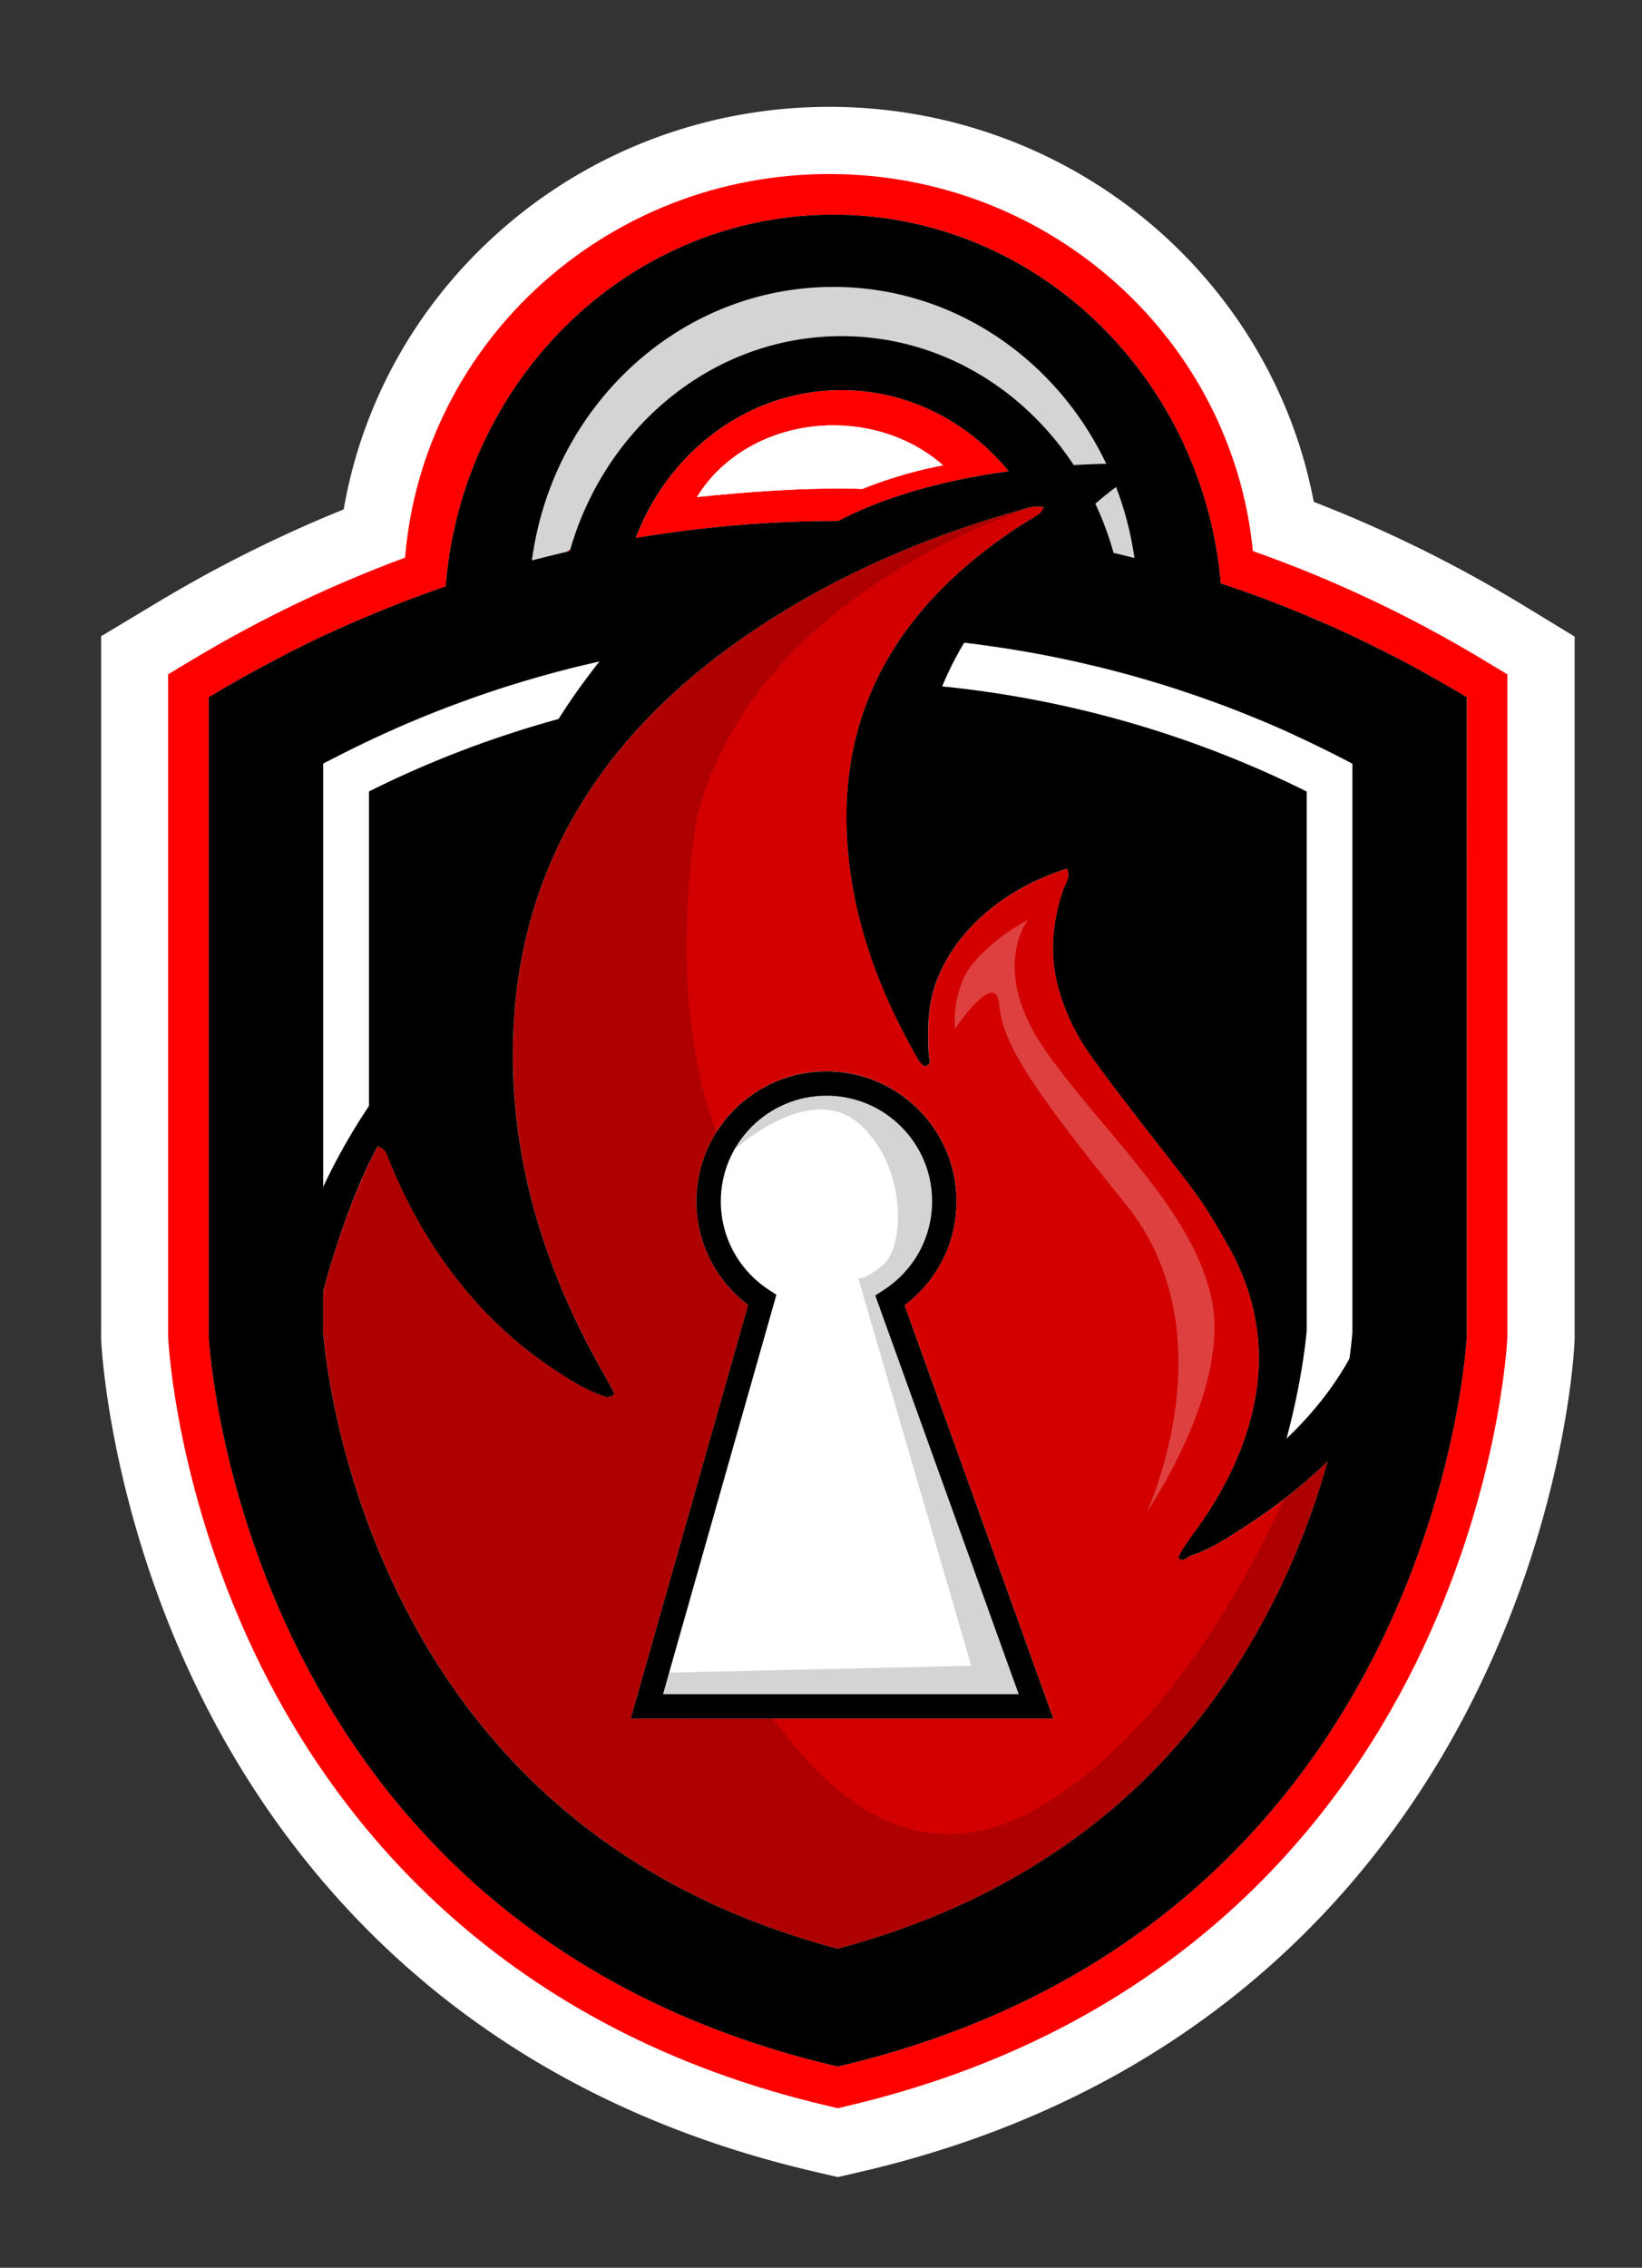 <?xml version="1.0" encoding="UTF-8"?>
<svg data-bbox="12.04 12.72 175.44 246.48" viewBox="0 0 195.5 270" xmlns="http://www.w3.org/2000/svg" data-type="ugc">
    <rect x="0" y="0" width="195.5" height="270" fill="#333333" stroke="none"/>
    <g>
        <path d="M97.75 254.64c-40.35-9.41-60.45-34.79-70.21-54.43-10.47-21.08-11.46-39.96-11.49-40.75l-.01-.32V78.02l5.08-3.04c7.41-4.45 15.28-8.29 23.42-11.45 3.48-26.44 26.81-46.8 54.21-46.8 27.44 0 50.26 19.59 54.11 45.97 9.15 3.4 18.02 7.7 26.38 12.78l4.24 2.58v81.4c-.04.78-.99 19.42-11.33 40.39-9.61 19.5-29.4 44.78-69.14 54.5-.41.1-.82.2-1.24.3l-2 .47-2.02-.48z" fill="#ffffff"/>
        <path d="M98.74 20.72c26.33 0 47.97 19.7 50.44 44.89 9.64 3.4 19.01 7.83 27.98 13.28l2.32 1.41v78.97c-.03.75-.97 18.6-10.92 38.8-9.23 18.73-28.26 43.03-66.51 52.39-.4.1-.79.19-1.2.29l-1.1.26-1.1-.26c-38.84-9.05-58.16-33.44-67.54-52.31-10.1-20.34-11.04-38.4-11.08-39.16l-.01-.22V80.28l3.13-1.88a149.27 149.27 0 0 1 25.08-12.01c2.11-25.56 23.91-45.67 50.51-45.67m0-8c-14.81 0-28.95 5.44-39.82 15.33-9.56 8.69-15.84 20.12-18 32.6-7.59 3.07-14.92 6.73-21.87 10.89l-3.13 1.88-3.88 2.33v83.48l.01.22v.18c.04.83 1.06 20.51 11.91 42.35 10.14 20.41 31.01 46.78 72.88 56.54l1.1.26 1.82.42 1.82-.42 1.1-.26c.43-.1.86-.2 1.28-.3 41.24-10.09 61.8-36.36 71.78-56.62 10.5-21.31 11.64-39.91 11.73-41.96l.01-.19V75.79l-3.84-2.34-2.32-1.41c-7.92-4.82-16.27-8.94-24.9-12.29-2.33-12.28-8.67-23.49-18.16-32-10.84-9.69-24.87-15.03-39.52-15.03z" fill="#ffffff"/>
        <path d="M177.15 78.89c-8.96-5.45-18.34-9.88-27.98-13.28-2.47-25.19-24.11-44.89-50.44-44.89-26.6 0-48.4 20.11-50.5 45.67-8.61 3.19-17.01 7.18-25.08 12.01l-3.13 1.88v78.77l.01.22c.03.76.98 18.82 11.08 39.16 9.37 18.87 28.7 43.26 67.54 52.31l1.1.26 1.1-.26c.4-.09.8-.19 1.2-.29 38.24-9.36 57.27-33.65 66.5-52.39 9.95-20.19 10.88-38.05 10.92-38.8V80.29l-2.32-1.4zm-2.51 80.16s-3.22 69.47-73.75 86.72c-.38.09-.76.18-1.15.27-71.64-16.7-74.89-86.99-74.89-86.99V83.01l.79-.47c1.29-.77 2.58-1.51 3.89-2.24.39-.22.78-.43 1.18-.64.96-.53 1.93-1.04 2.91-1.54.4-.21.79-.41 1.19-.62 1.29-.65 2.59-1.29 3.9-1.9.27-.12.54-.24.8-.36 1.06-.49 2.12-.96 3.19-1.42.51-.22 1.03-.44 1.55-.65.86-.36 1.72-.71 2.58-1.05.53-.21 1.06-.42 1.59-.62 1.24-.47 2.49-.93 3.75-1.37.3-.1.6-.2.89-.31 1.99-24.79 21.89-44.26 46.16-44.26 24.15 0 43.98 19.28 46.13 43.9.31.1.61.21.92.31.77.26 1.54.53 2.31.8 1.05.38 2.1.77 3.15 1.17.62.24 1.24.49 1.86.74.76.31 1.53.62 2.29.94.51.21 1.02.42 1.52.65 1.18.52 2.36 1.05 3.53 1.6.43.2.87.41 1.3.62 1.06.51 2.12 1.03 3.17 1.57.23.12.46.23.69.35 1.27.66 2.52 1.34 3.77 2.03l.96.54c1.28.73 2.56 1.47 3.83 2.24v76.03z" fill="#ff0000"/>
        <path d="M80.1 63.38h.02c6.53-.9 13.11-1.35 19.68-1.35 6.3-3.29 13.7-5.03 20.3-5.92-4.84-5.92-11.96-9.66-19.91-9.66-11.09 0-20.58 7.28-24.5 17.61 1.46-.26 2.93-.48 4.41-.68zm19.12-12.74c5.12 0 9.74 1.82 13.06 4.76-2.38.43-6.1 1.38-9.61 2.81-6.7-.23-14.6.43-19.69.97 3.07-5.07 9.18-8.54 16.24-8.54z" fill="#ff0000"/>
        <path d="m67.85 65.61.06-.21-.55.32c.16-.04.32-.07.49-.11z" fill="#ff0000"/>
        <path d="M102.68 58.21c3.51-1.43 7.23-2.39 9.61-2.81-3.33-2.93-7.95-4.76-13.06-4.76-7.06 0-13.17 3.47-16.24 8.54 5.09-.54 12.99-1.2 19.69-.97z" fill="#ffffff"/>
        <path d="M43.92 131.7V94.25c7.23-3.6 14.8-6.48 22.57-8.63 1.57-2.49 3.24-4.8 4.87-6.84-.34.07-.67.16-1 .23-.57.13-1.14.26-1.71.4-.6.15-1.2.31-1.8.46a112.008 112.008 0 0 0-3.34.92c-.62.18-1.23.36-1.85.55-.49.15-.98.29-1.46.45-1.02.33-2.04.67-3.06 1.02-.44.15-.88.31-1.32.47-.7.25-1.4.51-2.1.77-.43.16-.85.32-1.28.49-.87.34-1.73.68-2.59 1.04-.23.09-.45.18-.68.28-1.07.45-2.13.92-3.19 1.4l-.99.45c-.8.37-1.59.74-2.38 1.13-.32.16-.64.31-.96.47-1.07.53-2.13 1.07-3.19 1.63v50.4c1.28-2.74 3.05-6.03 5.46-9.64z" fill="#ffffff"/>
        <path d="M118 76.94a175.1 175.1 0 0 0-3.2-.42c-.9 1.5-1.81 3.25-2.62 5.2 15.07 1.52 29.84 5.75 43.4 12.52v64.15c-.11 1.29-.62 6.21-2.4 12.87 2.82-2.68 5.46-5.85 7.49-9.52.22-1.58.31-2.67.35-3.13V90.92c-1.05-.56-2.1-1.09-3.16-1.62-.31-.16-.63-.31-.94-.46-.81-.4-1.63-.78-2.44-1.16-.29-.13-.58-.27-.87-.41-1.02-.46-2.05-.91-3.08-1.35-.38-.16-.76-.31-1.14-.47-.69-.28-1.38-.56-2.07-.83-.47-.19-.95-.37-1.43-.55-.65-.25-1.3-.48-1.96-.72-.86-.31-1.73-.61-2.6-.9-.5-.17-1-.34-1.5-.5-.66-.21-1.32-.42-1.98-.62l-1.1-.33c-2.42-.71-4.85-1.36-7.31-1.93-.15-.04-.3-.07-.46-.11-3.62-.82-7.29-1.5-10.98-2.02z" fill="#ffffff"/>
        <path d="M132.88 57.97c-.72.54-1.55 1.21-2.47 1.99.88 1.87 1.6 3.83 2.17 5.86.83.19 1.66.4 2.49.61a38.38 38.38 0 0 0-2.19-8.46z" fill="#ffffff"/>
        <path d="M63.33 66.72c.57-.15 1.14-.29 1.71-.43.77-.19 1.54-.38 2.31-.56l.55-.32c4.26-14.7 17.1-25.38 32.28-25.38 11.44 0 21.54 6.07 27.65 15.35 1.4-.08 2.7-.13 3.87-.15-5.92-12.48-18.24-21.06-32.49-21.06-18.29-.01-33.42 14.15-35.88 32.55z" fill="#ffffff"/>
        <path d="M124.32 60.36c-.01.01-.02.03-.02.04.03.01.07.01.1.02l-.08-.06z" fill="#d30000"/>
        <path d="M151.57 190.79c3.03-5.99 5.1-11.79 6.52-16.8-2.88 2.76-6.05 5.3-9.55 7.57-2.19 1.42-4.34 2.89-6.99 3.75-.34.33-.75.58-1.2.22-.11-.09.16-.49.26-.76.51-.75 1-1.52 1.54-2.26 2.14-2.88 3.92-5.91 5.24-9.09 3.55-8.54 3.49-16.98-1.23-25.25-1.17-2.06-2.36-4.12-3.78-6.07-2.3-3.17-4.81-6.23-7.21-9.36-1.83-2.39-3.67-4.77-5.39-7.21a25.309 25.309 0 0 1-3.73-7.84c-1.08-3.88-.77-7.71.47-11.54.28-.85 1.04-1.73.5-2.73-7.63 2.43-13.36 7.48-15.57 13.57-1.04 2.86-1.01 5.75-.86 8.68.02.42.5 1.06-.53 1.29-.24-.26-.54-.48-.7-.75-5.28-9.22-8.58-18.82-8.56-29.07.03-14.1 6.94-25.52 20.44-34.39.83-.55 1.71-1.04 2.52-1.6.25-.18.37-.48.53-.74-1.22-.32-2.27.17-3.36.48-9.93 2.82-19.15 6.73-27.56 11.85-22.72 13.82-33.03 32.44-32.26 55.16.42 12.37 4.23 24.15 10.62 35.38.45.78.85 1.58 1.3 2.37.14.25.13.45-.15.55-.21.08-.51.17-.7.11-2.28-.72-4.17-1.94-6.04-3.16-5.92-3.87-10.42-8.69-14.04-14.06-2.38-3.52-4.25-7.22-5.79-11.03-.25-.61-.35-1.28-1.34-1.59-.4.79-.83 1.58-1.2 2.38-2.15 4.67-3.81 9.46-5.13 14.31-.05.2-.1.4-.16.6v4.85c.16 2.07 1.54 16.7 9.6 32.48 10.66 20.88 28.04 34.64 51.67 40.92 23.74-6.34 41.17-20.19 51.82-41.22zM98.4 127.54c8.54 0 15.48 6.94 15.48 15.48 0 4.9-2.29 9.44-6.18 12.36l17.71 49.22H75.1l13.98-49.23a15.407 15.407 0 0 1-6.16-12.35c0-8.53 6.95-15.48 15.48-15.48z" fill="#d30000"/>
        <path d="M85.82 143.02c0 4.26 2.14 8.21 5.73 10.54l.89.58-13.5 47.56h42.36l-17.08-47.48.97-.62a12.54 12.54 0 0 0 5.8-10.59c0-6.94-5.65-12.58-12.58-12.58s-12.59 5.65-12.59 12.59z" fill="#ffffff"/>
        <path d="M89.08 155.37 75.1 204.61h50.31l-17.71-49.22c3.89-2.92 6.18-7.46 6.18-12.36 0-8.54-6.94-15.48-15.48-15.48s-15.48 6.94-15.48 15.48c0 4.88 2.29 9.42 6.16 12.34zm21.9-12.35c0 4.3-2.17 8.25-5.8 10.59l-.97.62 17.08 47.48H78.94l13.5-47.56-.89-.58c-3.59-2.34-5.73-6.28-5.73-10.54 0-6.94 5.65-12.58 12.58-12.58s12.58 5.63 12.58 12.57z"/>
        <path d="m170.82 80.78-.96-.54c-1.25-.7-2.51-1.38-3.77-2.03-.23-.12-.46-.23-.69-.35-1.05-.54-2.11-1.06-3.17-1.57-.43-.21-.86-.42-1.3-.62-1.17-.55-2.35-1.09-3.53-1.6-.51-.22-1.02-.43-1.52-.65-.76-.32-1.52-.64-2.29-.94-.62-.25-1.24-.5-1.86-.74-1.05-.4-2.09-.8-3.15-1.17-.77-.28-1.54-.54-2.31-.8-.31-.1-.61-.21-.92-.31-2.15-24.61-21.98-43.9-46.13-43.9-24.27 0-44.17 19.47-46.16 44.26-.3.1-.6.2-.89.31-1.25.44-2.5.9-3.75 1.37-.53.2-1.06.41-1.59.62-.86.34-1.73.69-2.58 1.05-.52.22-1.03.43-1.55.65-1.07.46-2.13.93-3.19 1.42-.27.12-.54.24-.8.36-1.31.61-2.61 1.25-3.9 1.9-.4.2-.8.41-1.19.62-.97.5-1.94 1.02-2.91 1.54-.39.21-.78.43-1.18.64-1.3.73-2.6 1.47-3.89 2.24l-.79.47v76.04s3.25 70.3 74.89 86.99l1.15-.27c70.53-17.25 73.75-86.72 73.75-86.72V83.01c-1.26-.76-2.54-1.51-3.82-2.23zm-39.11-25.56c-1.17.02-2.47.07-3.87.15-6.11-9.28-16.22-15.35-27.65-15.35C85 40.03 72.16 50.71 67.9 65.41l-.06.21c-.16.04-.33.07-.49.11-.77.18-1.54.37-2.31.56-.57.14-1.14.29-1.71.43 2.45-18.39 17.58-32.56 35.89-32.56 14.25 0 26.57 8.58 32.49 21.06zm5.04 25.79 1.1.33c.66.2 1.32.41 1.98.62.5.16 1 .33 1.5.5.87.29 1.74.59 2.6.9.65.24 1.31.47 1.96.72.48.18.95.36 1.43.55.69.27 1.38.55 2.07.83.38.16.76.31 1.14.47 1.03.44 2.06.88 3.08 1.35.29.13.58.27.87.41.82.38 1.63.76 2.44 1.16.31.15.63.31.94.46 1.06.53 2.12 1.06 3.16 1.62v67.69c-.04.46-.13 1.55-.35 3.13-2.03 3.68-4.67 6.84-7.49 9.52 1.78-6.66 2.29-11.58 2.4-12.87V94.24c-13.56-6.76-28.33-11-43.4-12.52.8-1.95 1.72-3.7 2.62-5.2 1.07.12 2.14.27 3.2.42 3.69.52 7.36 1.2 10.99 2.04.15.03.3.07.46.11 2.45.56 4.88 1.21 7.3 1.92zm-37.01 151c-23.63-6.28-41.01-20.03-51.67-40.92-8.06-15.78-9.44-30.42-9.6-32.48v-4.85c.05-.2.1-.4.16-.6 1.33-4.86 2.98-9.65 5.13-14.31.37-.8.8-1.59 1.2-2.38.98.32 1.09.98 1.34 1.59 1.53 3.81 3.41 7.51 5.79 11.03 3.62 5.37 8.12 10.18 14.04 14.06 1.87 1.22 3.76 2.44 6.04 3.16.19.06.49-.03.7-.11.28-.1.29-.31.15-.55-.44-.79-.85-1.59-1.3-2.37-6.39-11.24-10.2-23.02-10.62-35.38-.76-22.72 9.54-41.34 32.26-55.16 8.41-5.12 17.63-9.02 27.56-11.85 1.09-.31 2.14-.8 3.36-.48.01-.01.02-.03.02-.04l.08.06c-.03-.01-.07-.01-.1-.02-.17.26-.28.56-.53.74-.81.56-1.69 1.06-2.52 1.6-13.5 8.88-20.41 20.3-20.44 34.39-.02 10.25 3.27 19.85 8.56 29.07.16.27.45.5.7.75 1.03-.23.55-.87.53-1.29-.15-2.92-.18-5.82.86-8.68 2.22-6.09 7.94-11.14 15.57-13.57.54 1-.23 1.87-.5 2.73-1.24 3.83-1.55 7.67-.47 11.54.77 2.76 2 5.39 3.73 7.84 1.72 2.44 3.56 4.82 5.39 7.21 2.39 3.12 4.9 6.19 7.21 9.36 1.42 1.95 2.61 4.02 3.78 6.07 4.72 8.27 4.78 16.72 1.23 25.25-1.32 3.18-3.1 6.21-5.24 9.09-.55.74-1.03 1.5-1.54 2.26-.1.26-.37.66-.26.76.45.37.87.11 1.2-.22 2.65-.86 4.81-2.33 6.99-3.75 3.5-2.27 6.67-4.81 9.55-7.57-1.41 5.01-3.48 10.82-6.52 16.8-10.64 21.03-28.07 34.88-51.82 41.22zM41.66 89.29c.32-.16.64-.31.96-.47.79-.38 1.58-.76 2.38-1.13.33-.15.66-.31.99-.45 1.06-.48 2.12-.95 3.19-1.4.23-.09.45-.18.68-.28.86-.36 1.72-.7 2.59-1.04.43-.17.85-.33 1.28-.49.7-.26 1.4-.52 2.1-.77.44-.16.88-.32 1.32-.47 1.02-.35 2.03-.69 3.06-1.02l1.46-.45c.61-.19 1.23-.37 1.85-.55.57-.17 1.15-.33 1.73-.49.54-.15 1.07-.29 1.61-.43.6-.16 1.2-.32 1.8-.46.57-.14 1.14-.27 1.71-.4.33-.08.67-.16 1-.23a77.873 77.873 0 0 0-4.87 6.84c-7.77 2.14-15.35 5.02-22.57 8.63v37.45a72.694 72.694 0 0 0-5.45 9.63v-50.4c1.05-.54 2.11-1.08 3.18-1.62zm58.53-42.84c7.95 0 15.07 3.75 19.91 9.66-6.6.89-14 2.63-20.3 5.92-6.58 0-13.15.45-19.68 1.35h-.02c-1.47.2-2.94.42-4.41.67 3.92-10.32 13.41-17.6 24.5-17.6zm32.39 19.38a36.31 36.31 0 0 0-2.17-5.86c.92-.79 1.75-1.45 2.47-1.99 1.03 2.68 1.77 5.52 2.19 8.46-.83-.22-1.66-.42-2.49-.61z"/>
        <g opacity=".17">
            <path d="M89.05 204.25c.65-.32 1.15-.69 1.32-1.1h-1.45c0 .01.02.41.13 1.1z" fill="none"/>
            <path d="m152.16 175.85-.41.23c-.46.67-.17.41.41-.23z"/>
            <path d="M155.58 171.95s-2.27 2.67-3.41 3.91l2.4-1.32c.13-.33.26-.64.37-.91.42-1.08.64-1.68.64-1.68z"/>
            <path d="m163.88 169.44-9.31 5.1c-3.14 7.69-13.6 30.51-30.72 40.56-19.26 11.31-30.89-10.29-33.12-11.94h32.63l-3.97-11.05-13.24-37.4s5.54-3.16 6.07-9.21c.53-6.05-2.85-11.24-2.85-11.24l-3.88-3.36-4.13-1.6-4.23-.25-3.66.83-2.52 1.25-2.68 2.19s-1.59 1.62-.63 3.39c0 0 8.69-7.88 14.48-3.06 5.79 4.83 5.79 14.8 2.9 17.05-2.32 1.8-2.78 1.54-2.87 1.37l13.49 46.25-37.49.86-1.13 3.97 4.37-15.4c.17.08.34.15.51.22.13-.42.29-.83.47-1.25.13-.29.32-.53.53-.75.19-1.21.42-2.42.7-3.62.16-.89.33-1.78.52-2.67.84-5.34 2.55-10.37 4.63-15.34.16-.44.31-.88.47-1.33.04-.11.09-.21.14-.31-.19-.35-.38-.7-.56-1.05l1.96-6.9s-3.12-2.78-5.76-7.61c-2.64-4.83 1.03-10.77 1.03-10.77s-7.08-13.35-3.05-39.13c.16-.56.32-1.11.49-1.67 8.12-26.56 40.94-35.67 40.94-35.67-5.69 1.52-10.94 3.17-15.79 5 8.2-5.04 15.27-7.4 15.69-6.56l1.88-.14c4.07 6.36 5.86 12.58 5.86 12.58h12.56l-3.87-10.39-5.27-12.4-13.07-13.86s-18.34-5.72-38.63-3.31-26.06 34.95-26.06 34.95l.83 5.03 12.36-2.79s1.29-11.58 6.11-15.93c4.83-4.34 20.27-11.1 34.75-6.27 6.43 2.14 11.14 7.3 14.39 12.38h-14.39l-10.99 10c-10 4.64-17.96 10.28-24.21 17.37l-11.14 9.48-7.72 7.72 2.25 9.65h2.4c-1.81 6.2-2.24 12.32-1.79 18.09-4.6-5.38-9.54-9.6-12.52-7.47-3.62 2.58-4.05 9.06-3.68 14.52l-3.63 8.52s-8.21 18.88-4.18 39.16c4.03 20.28 13.68 26.94 28.59 35.85 4.81 2.87 10.6 5.05 16.25 6.68l3.02 1.35 3.84 3.11 9.33 2.78h.48l2.1 1.93 17.05-1.93 19.31-14.49 11.91-11.25L159 193.51l5.17-13.53-.29-10.54zm-74.83 34.81c-.11-.69-.13-1.1-.13-1.1h1.45c-.17.42-.66.78-1.32 1.1z"/>
            <path d="m102.14 152.08-.02-.08s0 .04.02.08z"/>
        </g>
        <path d="M113.7 122.48s-.48-4.59 2.17-7.8 6.52-5.15 6.52-5.15-4.66 5.79 2.01 15.44c6.67 9.65 17.61 18.94 19.87 29.74 2.25 10.8-7.72 25.28-7.72 25.28s9.97-21.24-2.57-36.68-14.62-19.63-15.03-23.81c-.42-4.18-5.25 2.98-5.25 2.98z" opacity=".25" fill="#ffffff"/>
    </g>
</svg>
